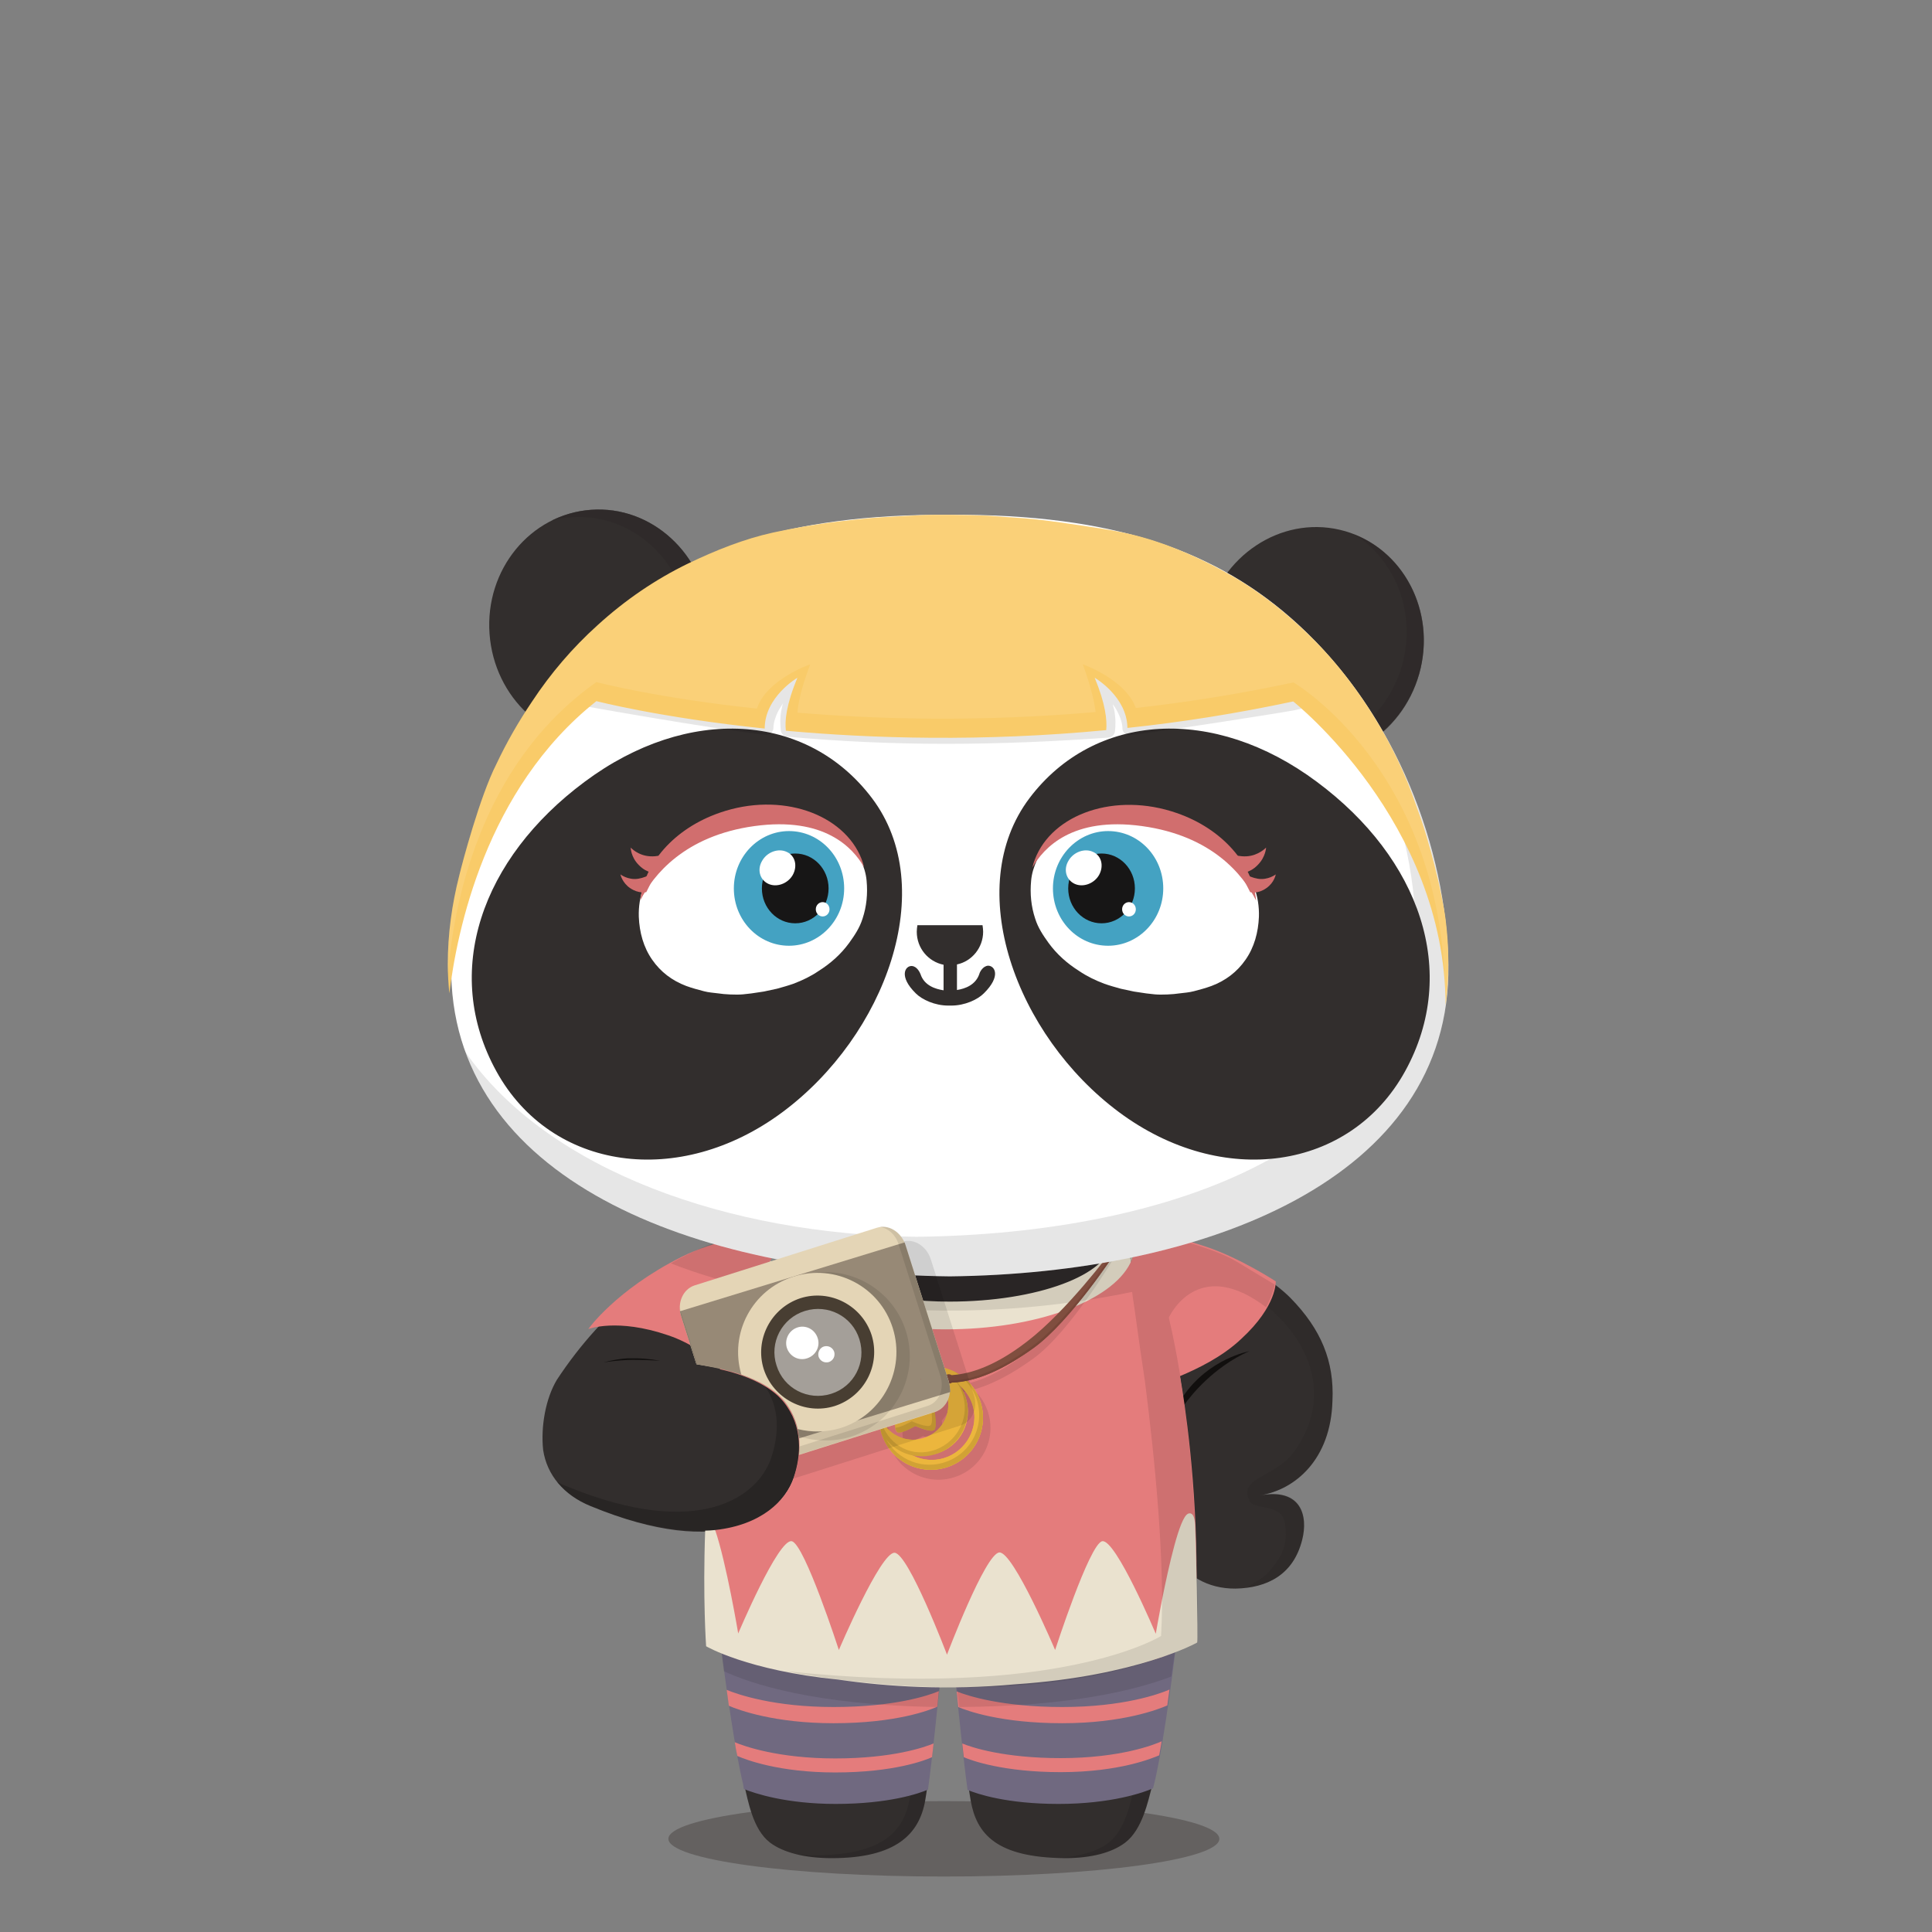 <svg version="1.1"  xmlns="http://www.w3.org/2000/svg" width="100%" height="100%" viewBox="0 0 620 620"><rect x="0" y="0" width="620" height="620" fill="#808080" stroke="none"/><g id="body"><path style="fill:#322E2D;" d="M414.1,416.5c-4.4-4.5-18.8-15.6-40-19.6l-7,1.1l0.1,1.4H251.7c0-1.6-0.1-2.6-0.1-2.6l-15.1-0.4  c-22.5,8.1-42.4,23-57.8,46.4l0,0c-3.6,6-5.2,15-4.4,22.5c1.2,8,6.6,14.5,15.2,18c42.5,17.6,61.2,3.4,65.4-9.2  c2.4-7.1,3.3-16.8-3.1-24.7c-1.6-2-3.9-3.7-6.3-5.1c2.1-4.8,3.4-10.6,4.3-16.5c14,4.1,33.1,6.6,54.1,6.6c27.7,0,51.9-4.4,65.6-10.9  l7.4,75.3c3.2,6.6,10.6,11.1,19.6,11c10.1-0.2,18.6-4.4,21.4-15.7c1.9-7.5-0.2-16.7-13.6-14.2c11.3-1.8,22.8-11.5,23.3-30.4  C428.2,436.9,424,426.6,414.1,416.5z"></path><path style="opacity:0.3;fill:#231815;enable-background:new    ;" d="M391.3,590.1c0,6.7-39.6,12.1-88.4,12.1s-88.4-5.4-88.4-12.1  c0-6.7,39.6-12.1,88.4-12.1S391.3,583.4,391.3,590.1z"></path><g>	<path style="fill:#322E2D;" d="M379.5,501.6c-0.8,17.9-6.2,57.7-9.7,71.2c-1.4,5.3-3.2,14.3-8.7,18.5c-4.2,3.2-10.8,5-19.4,5   c-21.9-0.2-28.3-7.7-30.2-18.5s-5.8-50.6-5.8-50.6L379.5,501.6z M228.9,497.8c0.9,19.6,5.7,57.9,9.9,74.9   c1.3,5.3,2.8,14.4,8.3,18.6c4.2,3.2,11.2,5,19.8,5c20.6,0,28.1-7.7,30-18.5s5.9-50.6,5.9-50.6L228.9,497.8z"></path></g><g style="opacity:0.1;">	<path d="M302.8,527.2l-73.9-29.4c0.4,9.8,1.9,24.3,3.7,38.5c8.3,3.9,28.6,10.9,68.2,11.5C301.9,536.8,302.8,527.2,302.8,527.2z"></path>	<path d="M307.8,547.8c36.4-0.2,57.5-5.7,68.1-9.8c1.8-13.6,3.2-27.6,3.6-36.4l-73.7,25.6C305.7,527.2,306.6,536.8,307.8,547.8z"></path></g><path style="opacity:0.1;enable-background:new    ;" d="M373.6,503.7c-1,18.7-6,56.2-9.4,69.2c-1.4,5.3-3,14.3-8.5,18.5  c-3.7,2.8-9.6,4.5-16.7,4.8c0.8,0,2.2,0.1,3.1,0.1c7.8,0,14.6-1.6,18.9-4.9c5.5-4.2,7.5-13.2,8.8-18.5c3.5-13.5,8.9-53.3,9.7-71.2  L373.6,503.7z"></path><path style="opacity:0.1;enable-background:new    ;" d="M297.6,526.3c0,0-3.7,39.8-5.6,50.6s-8.5,18.3-30.4,18.5  c-2.2,0-4.3-0.2-6.3-0.4c3.4,0.9,7.2,1.3,11.5,1.3c20.6,0.1,28.2-7.6,30.1-18.4s5.9-50.6,5.9-50.6L297.6,526.3z"></path><path style="fill:#FFFFFF;" d="M375.1,420.4c-11.9,8.2-39.2,14-71.1,14c-30.6,0-57.1-5.3-69.6-13.1c-1,5.4-2,11.5-3,17.8  c8.2,1.7,16,5.1,20.3,10.4c6.4,7.9,5.6,17.3,3.2,24.4c-2.6,7.9-11.2,16.8-27.6,17.6c2.4,23.5,18.3,35.8,77.5,35.8  c61.7,0,77.4-14.8,77.9-42.2C383,468.1,378.6,439.8,375.1,420.4z"></path><g style="opacity:0.3;">	<g style="opacity:0.2;">		<path d="M414.1,416.5c-4.4-4.5-18.8-15.6-40-19.6l-7,1.1l0.1,1.3c1.1-0.6,2.2-1,3.1-1.3c0.1,0,3.5,9.7,5.2,22    c0.1,0.8,0.2,1.5,0.3,2.3c5.1-11.3,18.4-14.2,32.5-1.6c13.6,12.2,18.5,29.5,6.8,45.4c-5.9,8-17.8,8.1-14.2,15.3    c1.2,3.6,10.3,0.5,11.5,7.6c0.6,4.8,0.5,9.2-5.6,15.8c-1.6,1.7-4.6,3.1-6.5,4.7c8.4-1.1,15.1-5.5,17.6-15.5    c1.9-7.5,0-16.7-13.4-14.2c11.3-1.8,22.6-11.5,23.1-30.4C428.1,436.9,424,426.6,414.1,416.5z"></path>	</g></g><path style="opacity:0.1;enable-background:new    ;" d="M241.7,399.4c-0.3-1.5-0.5-2.5-0.6-2.9l-4.6-0.1c-7,2.3-13.9,5.3-20.6,9.1  c9.4,3.2,26.1,9.2,36.5,10.6c3.5,0.5,7,1.3,10.5,1.7c4.7,0.6,9.4,1.1,14.2,1.6c4.8,0.4,9.5,0.7,14.3,1.1c1.3,0.1,2.5,0.1,3.8,0.2  c1.5,0.1,2.9,0.1,4.4,0.2c3,0.2,9.5,0,9.7,0c2.5-0.1,5-0.1,7.4-0.3c4.5-0.3,9-0.5,13.6-1c5-0.5,10-1,15-1.6c3.4-0.4,6.8-1,10.1-1.6  c2.1-0.4,4.3-0.8,6.4-1.2c2.6-0.5,5.2-1.1,7.8-1.7c6-1.4,19.2-5,29.4-7.8c-2.4-1.3-5.1-2.6-8-3.8l0,0c-0.9-0.4-1.9-0.7-2.8-1.1  c-0.1,0-0.2-0.1-0.3-0.1c-0.9-0.3-1.9-0.7-2.8-1c-0.1,0-0.3-0.1-0.4-0.1c-1-0.3-1.9-0.6-2.9-0.9c-0.1,0-0.3-0.1-0.4-0.1  c-1-0.3-2-0.5-3.1-0.8c-0.1,0-0.2,0-0.3-0.1c-1.1-0.3-2.7-0.6-3.9-0.8l-7,1.3l0.1,1.4H241.7V399.4z"></path><path style="opacity:0.8;fill:#090807;enable-background:new    ;" d="M203,436.4c3,0,6,0.1,8.9,0.3c-3.2-0.6-6.4-0.9-10.5-0.8  c-1.9,0.1-4.7,0.5-7.7,1.3C197.6,436.6,201,436.4,203,436.4z"></path><path style="opacity:0.2;enable-background:new    ;" d="M251.7,449.5c-1.8-2.2-4.3-4.2-7-5.7c6.1,7.8,5.1,17.1,2.8,24  c-4.2,12.6-23.2,26.5-65.3,9.3c-1.1-0.4-2.5-1-3.5-1.6c2.9,3.5,6.4,6,10.8,7.8c42.1,17.2,61.2,3.1,65.4-9.5  C257.3,466.9,258.1,457.5,251.7,449.5z"></path><path style="opacity:0.8;fill:#090807;enable-background:new    ;" d="M379.6,448.2c0.1,0.9,0.3,1.8,0.4,2.7  c2.1-3,9.4-12.2,20.9-17.3C400.8,433.7,387.9,435.9,379.6,448.2z"></path></g><g id="clothes"><g>	<path style="fill:#706980;" d="M231.1,526.8c2.3,17.2,4.9,35.6,7.4,45.9c0.1,0.4,0.1,0.9,0.2,1.4c3.4,1.4,13.6,4.8,29.5,4.8   c17.1,0,26.9-3.4,29.6-4.6c1.3-9.4,3.2-27.6,4.2-38.4l4.3,0.4c1.1,10.9,2.9,28.8,4.2,38.1c3.1,1.3,12.6,4.5,29.2,4.5   c16.9,0,27.4-3.7,30.3-5c0.1-0.4,0.2-0.7,0.3-1.1c2.3-9.1,5.4-30,7.5-48.1l-2.7,0.9l-31.1,6.3l-73,2.8l-33.3-7.5L231.1,526.8z"></path>	<g>		<path style="fill:#E47C7C;" d="M341.2,530.8c-17.1,0-27.8-2.8-32.9-4.5l-2.6,0.9c0,0,0.1,1.3,0.3,3.4c1.1,0.5,12.3,5.8,35.2,5.8    c22.5,0,34.5-5.7,35.6-6.3c0.2-1.8,0.4-3.6,0.6-5.4C375,525.8,362.8,530.8,341.2,530.8z"></path>		<path style="fill:#E47C7C;" d="M236.6,563.5c2.7,1.2,13.4,5.3,31.4,5.3c18.9,0,28.9-3.9,31.1-4.9c0.2-1.4,0.3-2.9,0.5-4.4    c-2.9,1.2-13.1,4.8-31.6,4.8c-18.4,0-29.4-4-32.2-5.2C236,560.5,236.3,562.1,236.6,563.5z"></path>		<path style="fill:#E47C7C;" d="M340.9,547.8c-19.3,0-30.4-3.6-33.9-5c0.2,1.6,0.3,3.3,0.5,5c2.8,1.2,13.7,5.2,33.4,5.2    c19.5,0,30.9-4.5,33.7-5.7c0.2-1.7,0.5-3.4,0.7-5.1C372.1,543.6,360.5,547.8,340.9,547.8z"></path>		<path style="fill:#E47C7C;" d="M308.8,559.5c0.2,1.5,0.3,3,0.5,4.4c2.5,1.1,12.8,4.8,31.1,4.8c19,0,29.7-4.6,31.6-5.4    c0.3-1.4,0.5-2.9,0.8-4.5c-2.2,1-13.1,5.4-32.4,5.4C322.3,564.2,311.9,560.8,308.8,559.5z"></path>		<path style="fill:#E47C7C;" d="M267.5,547.8c-19,0-30.7-4-34.3-5.5c0.2,1.7,0.5,3.4,0.7,5.1c3.2,1.4,14.7,5.6,33.6,5.6    c20.1,0,30.8-4.2,33.3-5.3c0.2-1.7,0.3-3.4,0.5-5C298,544.1,287.1,547.8,267.5,547.8z"></path>		<path style="fill:#E47C7C;" d="M231.2,524.8c0.2,1.8,0.4,3.6,0.6,5.4c2.2,1,14.1,6.1,35.3,6.1c24.1,0,35.3-5.8,35.3-5.8l0.1-0.8    c0.2-1.6,0.2-2.5,0.2-2.5l-2.5-1c-4.9,1.7-15.8,4.6-33.2,4.6C246.3,530.8,234.2,526.1,231.2,524.8z"></path>	</g>	<path style="fill:#EAE2CF;" d="M255.8,404.7c-0.1-0.1-0.2-0.2-0.3-0.3C255.6,404.5,255.7,404.6,255.8,404.7z"></path>	<path style="fill:#EAE2CF;" d="M259.7,407.8c0.1,0.1,0.2,0.1,0.2,0.2C259.9,407.9,259.8,407.8,259.7,407.8z"></path>	<path style="fill:#EAE2CF;" d="M267.5,411.7c0.1,0,0.1,0,0.2,0.1C267.6,411.7,267.5,411.7,267.5,411.7z"></path>	<path style="fill:#EAE2CF;" d="M261.4,408.8c0.1,0,0.2,0.1,0.2,0.1C261.5,408.9,261.4,408.8,261.4,408.8z"></path>	<path style="fill:#EAE2CF;" d="M254.6,403.3c0.1,0.1,0.1,0.1,0.2,0.2C254.7,403.4,254.7,403.4,254.6,403.3z"></path>	<path style="fill:#EAE2CF;" d="M256.7,405.5c0.1,0.1,0.1,0.1,0.2,0.2C256.9,405.7,256.8,405.6,256.7,405.5z"></path>	<path style="fill:#EAE2CF;" d="M361.6,398.8c0-0.1-0.1-0.3-0.1-0.4h-1.1h-3.6c-0.9,10.7-23.9,19.3-52.1,19.3c-10,0-19.3-1.2-27.2-3   C260.3,412,248,407,243,400.1c0.6,14.6,28.1,27.5,60.8,27.5c28.9,0,55.1-11,59.2-22.5C362.7,403.3,362.1,401.2,361.6,398.8z"></path>	<path style="fill:#959595;" d="M277.5,414.7c-0.9-0.2-1.8-0.4-2.6-0.7C275.7,414.3,276.6,414.5,277.5,414.7L277.5,414.7z"></path>	<path style="fill:#959595;" d="M267.6,411.7c2.2,0.9,4.6,1.6,7.2,2.3C272.2,413.4,269.8,412.6,267.6,411.7z"></path>	<path style="fill:#959595;" d="M261.6,408.9c1.7,1,3.7,1.9,5.9,2.7C265.3,410.8,263.3,409.9,261.6,408.9z"></path>	<path style="fill:#959595;" d="M256.9,405.7c0.8,0.7,1.7,1.4,2.8,2.1C258.7,407.1,257.8,406.4,256.9,405.7z"></path>	<path style="fill:#959595;" d="M259.9,407.9c0.5,0.3,0.9,0.6,1.4,0.9C260.9,408.5,260.4,408.2,259.9,407.9z"></path>	<path style="fill:#959595;" d="M254.8,403.5c0.2,0.3,0.5,0.6,0.8,0.9C255.3,404.1,255,403.8,254.8,403.5z"></path>	<path style="fill:#959595;" d="M256.7,405.5c-0.3-0.3-0.6-0.6-0.9-0.9C256.1,405,256.4,405.2,256.7,405.5z"></path>	<path style="fill:#959595;" d="M242.4,398.7c0.2,0.5,0.4,0.9,0.7,1.4l0,0l0,0c4,6.9,17.2,12.4,34.4,14.6c-0.9-0.2-1.8-0.4-2.6-0.7   c-2.6-0.7-5-1.5-7.2-2.3c-0.1,0-0.1,0-0.2-0.1c-2.2-0.8-4.1-1.8-5.9-2.7c-0.1,0-0.2-0.1-0.2-0.1c-0.5-0.3-1-0.6-1.4-0.9   c-0.1-0.1-0.2-0.1-0.2-0.2c-1-0.7-1.9-1.4-2.8-2.1c-0.1-0.1-0.1-0.1-0.2-0.2c-0.3-0.3-0.6-0.6-0.9-0.9c-0.1-0.1-0.2-0.2-0.3-0.3   c-0.3-0.3-0.5-0.6-0.8-0.9c-0.1-0.1-0.1-0.1-0.2-0.2c-0.3-0.4-0.5-0.7-0.8-1.1c0-0.1-0.1-0.1-0.1-0.2c-0.2-0.3-0.3-0.6-0.5-0.9   c-0.1-0.1-0.1-0.2-0.1-0.4c-0.1-0.3-0.2-0.6-0.3-0.8c0-0.1-0.1-0.2-0.1-0.3c-0.1-0.4-0.2-0.8-0.2-1.2h-2.1v0.1l-8.3-0.2   c0.1,0.2,0.1,0.4,0.2,0.6L242.4,398.7z"></path>	<path style="fill:#EAE2CF;" d="M361.5,398.3c0,0.1,0,0.4,0,0.5l0,0c0.5,2.5,1.2,4.4,1.5,6.3c1-2,1.3-4,1.3-6.1c0-0.1,0-0.2,0-0.3   c0-0.1,0-0.3,0-0.4H361.5z"></path>	<path style="opacity:0.2;enable-background:new    ;" d="M361.5,398.3c0,0.1,0.1,0.3,0.1,0.4l0,0c0.5,2.5,1.1,4.5,1.4,6.4   c1-2,1.3-4,1.3-6.1c0-0.1,0-0.2,0-0.3c0-0.1,0-0.3,0-0.4H361.5z"></path>	<path style="opacity:0.1;enable-background:new    ;" d="M231.4,526.8c0.2,2.1,0,2.7,0.9,9.5c8.3,3.9,28.9,10.9,68.5,11.5   c0.7-6.8,1.3-9,1.7-12.8h3.6c0.4,3.8,1,5.9,1.7,12.8c36.4-0.2,57.5-5.7,68.1-9.8c1.8-13.6,1.2-4.5,1.6-13.3l-73.2,9.8L231.4,526.8z   "></path>	<path style="fill:#EAE2CF;" d="M275.2,539.8"></path>	<path style="fill:#E47C7C;" d="M409.4,411.2c0,0-11.6-7.6-22.6-11.2c-9.1-3-17.5-4.9-17.5-4.9l-9.6,1.5l0.6,2h1.1h2.8   c0,0.1,0,0.3,0,0.4c0,0.1,0,0.2,0,0.3c0,2.1-0.5,4.1-1.5,6.1c-6.1,12.2-30.3,21.2-59.2,21.2c-27.3,0-50.5-8.1-58-19.3   c0.7-1.1,1.1-1.5,1.1-1.5l3.7-7.2l0.1-0.4l-7.6-1.9c0,0-12.9,1.4-24.2,7.1c-21,10.6-29.8,23.1-29.8,23.1c0.1,0,9.2-3.6,25.6,2   c7.7,2.6,13.4,7.1,16.7,10.3l-0.1,0.6c7.8,1.7,16.1,5.1,20.4,10.4c6.4,7.9,5.7,17.3,3.3,24.4c-2.5,7.5-10.5,15.2-25.2,16.8   l-0.5,2.7v6.8l2.2,26.5l78.7,10.9l70.2-13l1.9-17.3l2-1.1c0.1-30.7-3.8-56.2-5.3-64.9c5.2-2.2,13.4-6,19.7-12   C409.9,419,409.4,411.2,409.4,411.2z"></path>	<path style="fill:#EAE2CF;" d="M383.5,489.3c-0.2-4.8-2.3-3.5-2.3-3.5c-2.7,1.3-6.1,16.7-8.3,27.6c-1.2,6.2-2,10.9-2,10.9   s-12.9-30.6-17.2-29.7c-4.1,0.9-15.1,34.9-15.1,34.9s-13.4-31.6-17.9-31.3c-4.5,0.3-16.8,32.8-16.8,32.8s-12.3-32.4-16.8-32.7   s-17.9,31.2-17.9,31.2s-11-34-15.1-34.9c-4.3-1-17.2,29.6-17.2,29.6s-3.8-22.7-7.4-33.2c-1.1,0.1-2,0.2-3.2,0.2   c-0.8,21.6,0.3,37.1,0.3,37.1s13.2,7.8,42.4,10.7c15.8,2.3,35.2,3.5,56.9,1.5c39.1-2.6,58.3-13.4,58.3-13.4   C384.5,525.8,383.8,494.1,383.5,489.3z"></path>	<path style="opacity:0.1;enable-background:new    ;" d="M408.2,415.3c0.4-1.2,0.8-2.3,0.8-3.1c0,0,0,0,0,0l-12.1-7.3   c-3.7-2.2-8.1-3.8-13.8-5.6l-9-2.5l-7.5,1.2l0.1,1.3H241.1c-0.3-1.5-0.5-2.5-0.6-2.9l-4.6-0.1c-7,2.3-13.9,5.3-20.6,9.1l0,0   c0,0,62.4,26.8,148,9.2l0,0c0,0,0.1,0.5,0.2,1.5c1,6.3,1.6,11.9,3.9,27c3.1,24.2,6.6,58.6,5.2,81.9c0,0-32.6,20.6-120.3,11.3   c0,0,78.4,16.5,132-9.2c0,0,1.4-59.4-9.2-104.2c0,0,0,0,0,0c0-0.1,0.1-0.2,0.1-0.3c1.2-2.4,10.4-18.8,31.1-3.1l0,0c0,0,0,0,0,0   C407.1,418,407.7,416.6,408.2,415.3z"></path>	<g>		<path style="opacity:0.1;enable-background:new    ;" d="M356.4,403.1c0,0-14,21.1-26.8,30.9c-12.9,10-21.4,10.7-25.1,10.8v0.2    c-0.3-0.3-0.7-0.5-1.1-0.5s-0.7,0.1-0.9,0.3c-3.9-0.2-12.2-1.3-24.5-10.8c-12.7-9.8-26.8-30.9-26.8-30.9l-1.3,0.4    c0,0,14.1,23.8,25.9,32.4c9.9,7.2,18.7,11,26.7,11.2c0.3,0.2,0.6,0.3,0.9,0.3c0.4,0,0.7-0.1,0.9-0.3l0,0c8.2,0,17.2-3.8,27.4-11.2    c11.8-8.6,25.9-32.4,25.9-32.4L356.4,403.1z"></path>		<g>			<g style="opacity:0.1;">				<path d="M316.8,452.4c-3.2-8.6-12.8-12.9-21.4-9.7c0,0,0,0-0.1,0c4.6-0.1,8.9,2.7,10.7,7.3c2.2,5.8-0.7,12.3-6.6,14.5      c-5.8,2.2-12.3-0.7-14.5-6.6c-0.1-0.3-0.2-0.6-0.3-0.9c-0.2,2.3,0.1,4.8,1,7.1c3.2,8.6,12.8,12.9,21.4,9.7      C315.7,470.6,320,461,316.8,452.4z"></path>				<path d="M289.7,456.6c0,0-0.5,5.4,0.7,6.2c1.2,0.7,5.8-2,5.8-2s4.9,2.2,6,1.3c1.1-0.9,0-6.2,0-6.2s3.7-4.4,3.2-5.7      c-0.5-1.3-6-1.5-6-1.5s-2.8-5.1-4.2-5c-1.4,0.1-3.5,5.4-3.5,5.4s-5.5,0.9-5.8,2.2C285.5,452.7,289.7,456.6,289.7,456.6z"></path>			</g>			<g>				<path style="fill:#804E3F;" d="M275.8,432.5c-11.8-8.6-25.9-30.2-25.9-30.2l1.3-0.4c0,0,14,18.9,26.8,28.7      c12.9,10,21.4,10.7,25.1,10.8l0.2,2.4C295,443.7,286,439.9,275.8,432.5L275.8,432.5z M303.4,444c-0.8,0-1.5-0.7-1.5-1.5      s0.7-1.5,1.5-1.5s1.5,0.7,1.5,1.5S304.2,444,303.4,444L303.4,444z"></path>				<path style="fill:#804E3F;" d="M303.4,441c-0.4,0-0.7,0.1-0.9,0.3c-3.9-0.2-12.2-1.3-24.5-10.8c-12.7-9.8-26.8-28.7-26.8-28.7      l-1.3,0.4c0,0,14.1,21.6,25.9,30.2c9.9,7.2,18.7,11,26.7,11.2c0.3,0.2,0.6,0.3,0.9,0.3c0.8,0,1.5-0.7,1.5-1.5      C304.9,441.7,304.2,441,303.4,441z"></path>				<path style="fill:#774638;" d="M304.4,441.4c0.1,0.2,0.1,0.4,0.1,0.5c0,0.8-0.7,1.5-1.5,1.5c-0.3,0-0.7-0.1-0.9-0.3      c-8-0.2-16.8-4-26.7-11.2c-10.7-7.8-23.4-26.4-25.6-29.7l0,0c0,0,14.1,21.6,25.9,30.2c9.9,7.2,18.7,11,26.7,11.2      c0.3,0.2,0.6,0.3,0.9,0.3c0.8,0,1.5-0.7,1.5-1.5C304.9,442.1,304.7,441.7,304.4,441.4z"></path>				<g>					<path style="fill:#ECB63D;" d="M314.4,449.2c-3.2-8.6-12.8-12.9-21.4-9.7c0,0,0,0-0.1,0c4.6-0.1,8.9,2.7,10.7,7.3       c2.2,5.8-0.7,12.3-6.6,14.5c-5.8,2.2-12.3-0.7-14.5-6.6c-0.1-0.3-0.2-0.6-0.3-0.9c-0.2,2.3,0.1,4.8,1,7.1       c3.2,8.6,12.8,12.9,21.4,9.7C313.2,467.4,317.6,457.8,314.4,449.2z M299,468.5c-3.2,0-6.1-1.1-8.5-2.9c1.8,0.9,3.9,1.4,6.1,1.4       c7.8,0,14-6.3,14-14c0-3.3-1.1-6.3-3-8.7c3.1,2.5,5.1,6.3,5.1,10.6C312.6,462.4,306.5,468.5,299,468.5z"></path>					<path style="fill:#ECB63D;" d="M314.4,449.2c-3.2-8.6-12.8-12.9-21.4-9.7c0,0,0,0-0.1,0c4.6-0.1,8.9,2.7,10.7,7.3       c2.2,5.8-0.7,12.3-6.6,14.5c-5.8,2.2-12.3-0.7-14.5-6.6c-0.1-0.3-0.2-0.6-0.3-0.9c-0.2,2.3,0.1,4.8,1,7.1       c3.2,8.6,12.8,12.9,21.4,9.7C313.2,467.4,317.6,457.8,314.4,449.2z M299,468.5c-3.2,0-6.1-1.1-8.5-2.9c1.8,0.9,3.9,1.4,6.1,1.4       c7.8,0,14-6.3,14-14c0-3.3-1.1-6.3-3-8.7c3.1,2.5,5.1,6.3,5.1,10.6C312.6,462.4,306.5,468.5,299,468.5z"></path>					<path style="fill:#ECB63D;" d="M287.2,453.4c0,0-0.5,5.4,0.7,6.2c1.2,0.7,5.8-2,5.8-2s4.9,2.2,6,1.3c1.1-0.9,0-6.2,0-6.2       s3.7-4.4,3.2-5.7c-0.5-1.3-6-1.5-6-1.5s-2.8-5.1-4.2-5c-1.4,0.1-3.5,5.4-3.5,5.4s-5.5,0.9-5.8,2.2       C283,449.5,287.2,453.4,287.2,453.4z"></path>				</g>				<path style="fill:#D1A235;" d="M304.6,470.6c-8.6,3.2-18.2-1.1-21.4-9.7c-0.2-0.5-0.4-1-0.5-1.6c-0.2-0.4-1-5.6,0.2-2.5      c2.8,7.4,10,11.1,17.4,8.4c7.4-2.8,11.2-11,8.4-18.4c-0.8-2.1-2-3.9-3.5-5.3c1.9,1.6,3.4,3.6,4.4,6.1c2.8,7.5-1,16-8.6,18.8      c-6.2,2.3-12.9,0.3-16.7-4.6c3.8,6.8,12.1,10.1,19.6,7.2c8.3-3.1,12.4-12.3,9.3-20.6c-1.4-3.7-4.1-6.6-7.3-8.4      c3.8,1.8,6.9,5,8.5,9.2C317.6,457.8,313.2,467.4,304.6,470.6L304.6,470.6z M299.8,458.9c-1.1,0.9-6-1.3-6-1.3s-4.7,2.7-5.8,2      c-0.3-0.2-0.5-0.7-0.6-1.4c1.7-0.1,5.2-2.1,5.2-2.1s4.9,2.2,6,1.3c1.1-0.9,0-6.2,0-6.2s2.8-3.3,3.2-5.1c0.7,0.2,1.2,0.5,1.3,0.8      c0.5,1.3-3.2,5.7-3.2,5.7S300.9,458,299.8,458.9L299.8,458.9z M295.6,444c0,0-0.9-1.6-1.9-2.9c0.8,0.7,1.6,2,2.3,2.9      C295.8,444,295.6,444,295.6,444L295.6,444z M285.9,451.9c0,0,0,0.1,0,0.2c-0.5-0.5-1-1.1-1.5-1.7      C285.3,451.3,285.9,451.9,285.9,451.9L285.9,451.9z"></path>				<path style="fill:#F1D796;" d="M292,446.1c1.4-0.2,2.5,0.6,2.6,1.8c0.1,1.2-1,2.4-2.4,2.7c-1.4,0.2-2.5-0.6-2.6-1.8      C289.5,447.6,290.6,446.4,292,446.1L292,446.1z"></path>				<path style="fill:#804E3F;" d="M356.4,401.8c0,0-14,18.9-26.8,28.7c-12,9.3-20.2,10.5-24.2,10.8c-0.3-0.2-0.6-0.3-0.9-0.3      c-0.8,0-1.5,0.7-1.5,1.5s0.7,1.5,1.5,1.5c0.3,0,0.7-0.1,0.9-0.3c7.9-0.3,16.6-4.1,26.4-11.2c11.8-8.6,25.9-30.2,25.9-30.2      L356.4,401.8z"></path>				<path style="fill:#774638;" d="M357.1,402c-1.8,2.8-14.7,21.9-25.7,29.9c-9.8,7.1-18.4,10.9-26.4,11.2c-0.3,0.2-0.6,0.3-0.9,0.3      c-0.4,0-0.8-0.2-1-0.4c0.2,0.6,0.8,1,1.4,1c0.3,0,0.7-0.1,0.9-0.3c7.9-0.3,16.6-4.1,26.4-11.2c11.8-8.6,25.9-30.2,25.9-30.2      L357.1,402z"></path>			</g>		</g>	</g></g></g><g id="ear"><path style="fill:#322E2D;" d="M429.9,170c19,4.4,30.6,24.3,26,44.4c-4.7,20.1-23.9,32.9-42.9,28.5s-30.6-24.3-26-44.4  C391.7,178.4,410.9,165.6,429.9,170z"></path><path style="opacity:0.6;fill:#2D2928;" d="M434.8,171.6c12.6,8,19.3,23.9,15.6,40.1c-4.7,20.1-23.9,32.9-42.9,28.5  c-1.7-0.4-3.3-0.9-4.9-1.5c3.1,2,6.6,3.5,10.4,4.3c19,4.4,38.2-8.3,42.9-28.5C460.2,196.1,450.9,178,434.8,171.6z"></path><path style="fill:#322E2D;" d="M227.6,198.4c1.5,20.6-13.1,38.4-32.6,39.8c-19.5,1.4-36.4-14.2-37.9-34.8s13.1-38.4,32.6-39.8  C209.1,162.2,226.1,177.8,227.6,198.4z"></path><path style="opacity:0.6;fill:#2D2928;" d="M189.7,163.6c-4.6,0.3-8.9,1.6-12.8,3.5c2.1-0.6,4.3-1,6.5-1.1  c19.5-1.4,36.4,14.2,37.9,34.8c1.1,15.8-7.1,29.9-19.8,36.3c16.1-4.4,27.4-20.5,26.1-38.7C226.1,177.8,209.1,162.2,189.7,163.6z"></path></g><g id="head"><g>	<path style="fill:#FFFFFF;" d="M416.6,200.4c-25.7-23.6-59-35.5-111.8-35.2c-52.8-0.3-86.1,11.6-111.8,35.2   c-31.5,28.9-47.7,71.9-48.2,109.2c-1,68.9,78.4,99.1,160,100c81.6-0.9,161-31.1,160-100C464.2,272.3,448.1,229.3,416.6,200.4z"></path>	<path style="opacity:0.1;enable-background:new    ;" d="M416.6,200.4c-6.2-5.7-12.9-10.7-20.2-15.1c1.5,1.2,2.9,2.4,4.4,3.7   c35.5,30.5,53,72.3,53.5,109.6c1,68.9-78.6,97.4-160.2,98.3c-60-0.7-118.4-21.2-144.8-59.4c17.9,49.2,85.9,71.3,155.5,72.1   c81.6-0.9,161-31.1,160-100C464.2,272.3,448.1,229.3,416.6,200.4z"></path></g></g><g id="eye_rim"><g>		<path style="fill:#322E2D;" d="M279.8,256.1c21.8,28.8,4.4,76.2-28.7,100.8c-33.1,24.6-74.2,18.8-91.8-13.1s-4.8-68.3,28.3-92.9   C220.7,226.2,259,228.6,279.8,256.1L279.8,256.1z"></path>	<path style="fill:#322E2D;" d="M330.4,256.1c-21.8,28.8-4.4,76.2,28.7,100.8c33.1,24.6,74.2,18.8,91.8-13.1   c17.6-31.9,4.8-68.3-28.3-92.9C389.5,226.2,351.2,228.6,330.4,256.1L330.4,256.1z"></path></g></g><g id="eye_ball"><g>	<path style="fill:#FFFFFF;" d="M238.4,319.1c0.9-0.1,1.8-0.2,2.7-0.3c1.3-0.2,2.7-0.4,4-0.6c1.4-0.3,2.8-0.6,4.2-0.9   c1.8-0.5,3.6-1,5.3-1.6c2.9-1.1,5.6-2.4,8.1-4.1c3.8-2.4,7.1-5.3,9.8-9c1.8-2.5,3.4-4.9,4.3-7.8c1.3-3.9,1.7-8,1.3-12.2   c-0.2-2.3-0.9-4.5-1.9-6.7c-1.7-3.7-4.2-6.7-7.5-9.1c-3.4-2.5-7.2-4.3-11.3-5.1c-4.2-1.1-10.2-1.3-12.6-1.2   c-1.7,0.1-3.5,0.3-5.2,0.6c-2.9,0.4-5.9,1-8.7,2c-7,2.3-13.2,6.1-18.2,11.6c-2.7,2.9-4.8,6.2-6.2,10c-1.1,3.1-1.6,6.2-1.5,9.5   c0.2,5,1.5,9.8,4.3,13.8c2.7,3.9,6.4,6.7,10.9,8.4c1.9,0.7,3.8,1.2,5.7,1.7c1.5,0.4,3.1,0.5,4.7,0.7   C232.3,319.1,236.3,319.3,238.4,319.1z"></path></g><path style="fill:#D16E6E;" d="M242.1,265.1c-22.5,3.1-32.5,15.8-36.6,23.8c1.1-11.6,10.7-23,25.5-28.1c19.6-6.8,39.8,0.3,45.5,14.9  c0.3,0.9,0.6,1.7,0.8,2.6C273.7,272,264.5,262,242.1,265.1L242.1,265.1z"></path><path style="fill:#D16E6E;" d="M210.6,280.2c0,0-2.9,0.2-5.6-2.6c-2.6-2.6-2.6-5.6-2.6-5.6s2.3,2.6,6.3,2.8c3.8,0.2,7.6-1.7,7.6-1.7  L210.6,280.2L210.6,280.2z M207.4,286.3c0,0-2.4,0.6-5.2-1.3c-2.6-1.8-3.1-4.4-3.1-4.4s2.4,1.9,5.7,1.4c3.2-0.5,6.1-2.7,6.1-2.7  L207.4,286.3L207.4,286.3z"></path><path style="fill:#44A2C2;" d="M253.2,266.7c-9.7,0-17.7,8.2-17.7,18.4c0,10.2,7.9,18.4,17.7,18.4c9.7,0,17.7-8.2,17.7-18.4  C270.9,274.9,263,266.7,253.2,266.7L253.2,266.7z"></path><path style="fill:#171616;" d="M255.2,273.9c-5.9,0-10.7,5-10.7,11.2c0,6.2,4.8,11.2,10.7,11.2c5.9,0,10.7-5,10.7-11.2  C265.9,278.9,261.1,273.9,255.2,273.9L255.2,273.9z"></path><path style="fill:#FFFFFF;" d="M254.4,280.8c-1.6,2.8-5.2,4.1-7.9,2.8c-2.7-1.3-3.6-4.6-1.9-7.4c1.6-2.8,5.2-4.1,7.9-2.8  C255.2,274.6,256,277.9,254.4,280.8L254.4,280.8z M264,294.1c-1.2,0-2.2-1-2.2-2.3c0-1.3,1-2.3,2.2-2.3c1.2,0,2.2,1,2.2,2.3  C266.2,293.1,265.2,294.1,264,294.1L264,294.1z"></path><g>	<path style="fill:#FFFFFF;" d="M370.6,319.1c-0.9-0.1-1.8-0.2-2.7-0.3c-1.3-0.2-2.7-0.4-4-0.6c-1.4-0.3-2.8-0.6-4.2-0.9   c-1.8-0.5-3.6-1-5.3-1.6c-2.9-1.1-5.6-2.4-8.1-4.1c-3.8-2.4-7.1-5.3-9.8-9c-1.8-2.5-3.4-4.9-4.3-7.8c-1.3-3.9-1.7-8-1.3-12.2   c0.2-2.3,0.9-4.5,1.9-6.7c1.7-3.7,4.2-6.7,7.5-9.1c3.4-2.5,7.2-4.3,11.3-5.1c4.2-1.1,10.2-1.3,12.6-1.2c1.7,0.1,3.5,0.3,5.2,0.6   c2.9,0.4,5.9,1,8.7,2c7,2.3,13.2,6.1,18.2,11.6c2.7,2.9,4.8,6.2,6.2,10c1.1,3.1,1.6,6.2,1.5,9.5c-0.2,5-1.5,9.8-4.3,13.8   c-2.7,3.9-6.4,6.7-10.9,8.4c-1.9,0.7-3.8,1.2-5.7,1.7c-1.5,0.4-3.1,0.5-4.7,0.7C376.6,319.1,372.7,319.3,370.6,319.1z"></path></g><path style="fill:#D16E6E;" d="M366.5,265.1c-22.4-3.1-31.6,7-35.2,13.3c0.2-0.9,0.5-1.8,0.8-2.6c5.6-14.7,25.9-21.7,45.5-14.9  c14.8,5.1,24.4,16.5,25.5,28.1C399,280.8,389,268.2,366.5,265.1L366.5,265.1z"></path><path style="fill:#D16E6E;" d="M403.6,277.6c-2.7,2.8-5.6,2.6-5.6,2.6l-5.6-7.1c0,0,3.8,1.9,7.6,1.7c3.9-0.2,6.3-2.8,6.3-2.8  S406.2,275,403.6,277.6L403.6,277.6z M406.4,285c-2.8,2-5.2,1.3-5.2,1.3l-3.6-7c0,0,2.9,2.2,6.1,2.7c3.3,0.5,5.7-1.4,5.7-1.4  S409,283.2,406.4,285L406.4,285z"></path><path style="fill:#44A2C2;" d="M355.6,266.7c-9.7,0-17.7,8.2-17.7,18.4c0,10.2,7.9,18.4,17.7,18.4c9.7,0,17.7-8.2,17.7-18.4  C373.3,274.9,365.4,266.7,355.6,266.7L355.6,266.7z"></path><path style="fill:#171616;" d="M353.5,273.9c-5.9,0-10.7,5-10.7,11.2c0,6.2,4.8,11.2,10.7,11.2c5.9,0,10.7-5,10.7-11.2  C364.2,278.9,359.4,273.9,353.5,273.9L353.5,273.9z"></path><path style="fill:#FFFFFF;" d="M352.7,280.8c-1.6,2.8-5.2,4.1-7.9,2.8c-2.7-1.3-3.6-4.6-1.9-7.4c1.6-2.8,5.2-4.1,7.9-2.8  C353.5,274.6,354.3,277.9,352.7,280.8L352.7,280.8z M362.3,294.1c-1.2,0-2.2-1-2.2-2.3c0-1.3,1-2.3,2.2-2.3c1.2,0,2.2,1,2.2,2.3  C364.5,293.1,363.5,294.1,362.3,294.1L362.3,294.1z"></path></g><g id="nose_mouth"><g>		<path style="fill:#322E2D;" d="M317.1,309.9c-1.7,0.1-2.7,2.1-2.8,2.6c-1.2,3.6-4.6,4.8-7.2,5.2v-8.2c4.8-1,8.4-5.4,8.4-10.5   c0-0.7-0.1-1.4-0.2-2.1h-20.9c-0.1,0.7-0.2,1.4-0.2,2.1c0,5.3,3.7,9.6,8.6,10.6v8.2c-2.6-0.4-6.2-1.5-7.4-5.2   c-0.2-0.5-1.1-2.5-2.8-2.6c-2.1-0.1-4.3,3.3,1.3,8.8c2,2,6.1,3.9,10.4,3.9l0,0c1.1,0,1,0,1,0l0,0c4.3,0,8.4-1.9,10.4-3.9   C321.4,313.2,319.2,309.9,317.1,309.9z"></path></g></g><g id="hair"><g>	<path style="opacity:0.1;enable-background:new    ;" d="M303.6,238.7c-17.5,0-34.7-0.8-51-2.3c-1-0.1-1.9-0.9-2-1.9   c-0.2-1.7-0.4-4.4,0.3-7.3c0.1-0.5,0.2-1,0.4-1.5c-0.5,0.7-0.9,1.4-1.4,2.2c-1.3,2.5-1.7,4.5-1.7,5.7c0,0.6-0.3,1.2-0.8,1.6   c-0.4,0.4-0.9,0.6-1.5,0.6c-0.1,0-0.2,0-0.2,0c-17.4-1.9-58.2-9.2-58.6-9.3c-1-0.2-1.7-1-1.8-2c0-0.2-0.1-1.5,0.1-3.6   c0.5-5.6,7.5-14.7,18.4-26.3c13.6-14.6,58.1-11.8,58.9-11.8h82.7c0.8,0,47.3-4.3,60.9,10.3c15,16.1,13.9,31.5,13.8,32.2   c-0.1,1-0.8,1.8-1.8,2c-0.1,0-1.1,0.2-2.8,0.6c-4,0.8-40.9,6.6-52.8,8c-0.1,0-0.2,0-0.2,0c-0.5,0-1.1-0.2-1.5-0.5   c-0.5-0.4-0.8-1-0.8-1.6c0-1.2-0.4-3.2-1.7-5.6c-0.4-0.8-0.9-1.5-1.4-2.2c0.1,0.5,0.2,1,0.4,1.5c0.6,2.9,0.5,5.5,0.3,7.2   c-0.1,1-1,1.9-2,2C339.1,237.9,321.5,238.7,303.6,238.7z"></path>	<path style="fill:#F9CB69;" d="M454.7,259.2c-3.5-10.5-8.2-20.3-14-29.6c-5.7-9.1-12.2-17.5-19.9-25.1   c-7.6-7.5-16.1-14.3-25.3-19.6c-8.9-5.1-18.7-9.6-28.6-12.4c-5.9-1.7-12.2-2.7-18.2-3.6c-5.3-0.8-10.7-1.6-16-2.2   c-4.6-0.5-9.3-0.7-14-1.1c-2.6-0.2-5.2-0.2-7.9-0.3c-0.2,0-10.3-0.2-14.9,0c-5.2,0.3-10.7,0.5-15.9,0.9c-3.7,0.3-7.5,0.8-11.4,1.2   c-7,0.9-13.6,2-20.5,3.5c-9.5,2.1-18.4,5.7-27.2,9.9c-10.7,5.2-20.3,11.8-29.1,19.8c-8.1,7.3-15.1,15.5-21.1,24.6   c-4.3,6.4-8.1,13-11.4,20c-5.3,10.4-11,31.9-11.9,35.7c-2.4,9.4-3.7,18.9-3.7,28.6c0,3.1,0.2,6.2,0.5,9.3   c2.4-19.7,11.6-65.6,47.2-93.8c0,0,20.4,5.3,54,8.8c0-10.2,10.5-16.3,10.5-16.3c-3.6,8.6-4.1,13.9-3.7,17   c27.6,2.5,63,3.6,102.8-0.2c0.3-3.1-0.2-8.4-3.7-16.8c0,0,10.4,6,10.5,16.1c17.1-1.8,34.9-4.6,53.2-8.5c0,0,48.8,38.6,48.9,97.5   c0.1-0.5,0.1-1.1,0.2-1.5c1-8.7,0.9-17.5-0.2-26.1C462.9,287.2,458.8,269.9,454.7,259.2z"></path>	<path style="opacity:0.1;fill:#FFFFFF;enable-background:new    ;" d="M454.7,259.2c-3.5-10.5-8.2-20.3-14-29.6   c-5.7-9.1-12.3-17.6-20-25.2c-7.6-7.5-16-14.2-25.2-19.5c-8.9-5.1-18.3-9.5-28.2-12.3c-5.9-1.7-12.6-2.8-18.6-3.7   c-5.3-0.8-10.7-1.6-16-2.2c-4.6-0.5-9.3-0.7-14-1.1c-2.6-0.2-5.2-0.2-7.9-0.3c-0.2,0-10.3-0.2-14.9,0c-5.2,0.3-10.7,0.5-15.9,0.9   c-3.7,0.3-7.7,0.8-11.4,1.2c-7,0.9-13.6,2-20.5,3.5c-9.5,2.1-18.4,5.7-27.2,9.9c-10.7,5.2-20.3,11.8-29.1,19.8   c-8.1,7.3-15.1,15.5-21.1,24.6c-4.3,6.4-8.1,13-11.4,20c-5.3,10.4-11,31.9-11.9,35.7c-2.4,9.4-3.7,18.9-3.7,28.6   c0,0.9,0,1.9,0.1,2.8c1.6-20.2,9.5-66.6,47.6-93.4c0,0,19.4,5.1,51.5,8.5c3.1-9.4,17.1-14.2,17.1-14.2c-3.2,8.5-3.9,13-4.1,15.5   c26.2,2.2,59.1,3,95.7-0.2c-0.3-2.5-1.1-7-4.1-15.3c0,0,13.7,4.8,17,14c16.3-1.8,33.3-4.5,50.6-8.2c0,0,48.5,28.2,48.7,101.8   l0.1,1.8c0-0.1,0.2-2,0.2-2.1c1-8.7,0.9-17-0.2-25.6C462.8,287.2,458.8,269.9,454.7,259.2z"></path>	</g></g><g id="doll"><path style="opacity:0.1;enable-background:new    ;" d="M312.5,447.6l-13.8-43.5c-1.4-4.3-5.5-6.8-9.2-5.6L231,417  c-3.7,1.2-5.7,5.6-4.3,9.9l3.8,12c7.9,1.7,16.7,5.1,21.1,10.6c6.4,7.9,5.6,17.3,3.2,24.4c-0.1,0.2-0.1,0.4-0.2,0.6l53.5-17  C312,456.3,313.9,451.9,312.5,447.6z"></path><path style="fill:#E4D5B6;" d="M304.4,443.1l-13.8-43.5c-1.4-4.3-5.5-6.8-9.2-5.6l-58.5,18.5c-3.7,1.2-5.7,5.6-4.3,9.9l4.9,15.4  c1.2,0.2,2.4,0.4,3.7,0.6c8.7,1.4,19.4,4.9,24.5,11.2c4.4,5.5,5.3,11.7,4.7,17.3l43.7-13.8C303.9,451.8,305.8,447.4,304.4,443.1z"></path><path style="fill:#978976;" d="M304.4,443.1l-13.8-43.5c-0.1-0.3-0.2-0.6-0.3-0.9l-72.1,22.1c0.1,0.5,0.2,1.1,0.4,1.6l4.9,15.4  c1.2,0.2,2.5,0.5,3.8,0.7c8.9,1.6,19.3,4.8,24.4,11.1c3.1,3.8,4.3,8,4.7,12l48.6-14.9C304.9,445.5,304.8,444.3,304.4,443.1z"></path><path style="opacity:0.1;enable-background:new    ;" d="M290.7,427.1c-4.5-14.2-19.7-22.1-33.9-17.6c-13.5,4.3-21.3,18.2-18.1,31.8  c5.2,1.9,10,4.7,12.9,8.3s4,7.2,4.7,11.3c5.2,1.7,11.2,1.9,16.9,0.1C287.3,456.4,295.2,441.3,290.7,427.1z"></path><path style="fill:#E4D5B6;" d="M286.5,426.2c-4.2-13.4-18.5-20.8-31.9-16.5c-13.2,4.2-20.6,18.1-16.7,31.4  c5.5,1.9,10.7,4.7,13.8,8.5c2.3,2.9,3.6,5.9,4.3,9c4.4,1.1,9.3,1.1,14-0.4C283.3,453.9,290.7,439.6,286.5,426.2z"></path><path style="fill:#483E32;" d="M256.9,416.6c9.5-3,19.7,2.3,22.8,11.8c3,9.6-2.3,19.7-11.8,22.8c-9.5,3-19.7-2.3-22.8-11.8  C242.1,429.9,247.4,419.7,256.9,416.6L256.9,416.6z"></path><path style="opacity:0.5;fill:#FFFFFF;enable-background:new    ;" d="M258.3,420.7c7.4-2.3,15.2,1.7,17.5,9.1s-1.7,15.2-9.1,17.5  s-15.2-1.7-17.5-9.1C246.8,430.9,250.9,423,258.3,420.7L258.3,420.7z"></path><path style="fill:#FFFFFF;" d="M255.9,426c2.7-0.9,5.6,0.6,6.5,3.4c0.9,2.7-0.6,5.6-3.4,6.5c-2.7,0.9-5.6-0.6-6.5-3.4  C251.7,429.8,253.2,426.9,255.9,426L255.9,426z"></path><path style="fill:#FFFFFF;" d="M264.4,432.1c1.4-0.4,2.8,0.3,3.3,1.7c0.4,1.4-0.3,2.8-1.7,3.3c-1.4,0.4-2.8-0.3-3.3-1.7  C262.3,434,263.1,432.5,264.4,432.1L264.4,432.1z"></path><g>	<path style="opacity:0.1;enable-background:new    ;" d="M223.5,437.8c0.1,0,0.2,0,0.3,0l-5.2-16.3c-0.2-0.8-0.4-1.6-0.4-2.3   c0,1,0.1,2.1,0.4,3.2L223.5,437.8z"></path>	<path style="opacity:0.1;enable-background:new    ;" d="M304.4,443.1l-13.8-43.5c-1.3-3.9-4.8-6.4-8.3-5.9   c2.7,0.4,5.2,2.6,6.1,5.7l13.4,42.2c1.3,4.2-0.5,8.5-4.2,9.6l-41.1,13c0,0.9-0.1,1.7-0.1,2.6l43.7-13.8   C303.9,451.8,305.8,447.4,304.4,443.1z"></path></g><g>	<path style="fill:#B4303A;" d="M295.4,442.5c0,0.2,0.1,0.3,0.1,0.3C295.4,442.4,295.4,442.3,295.4,442.5z"></path></g></g></svg>